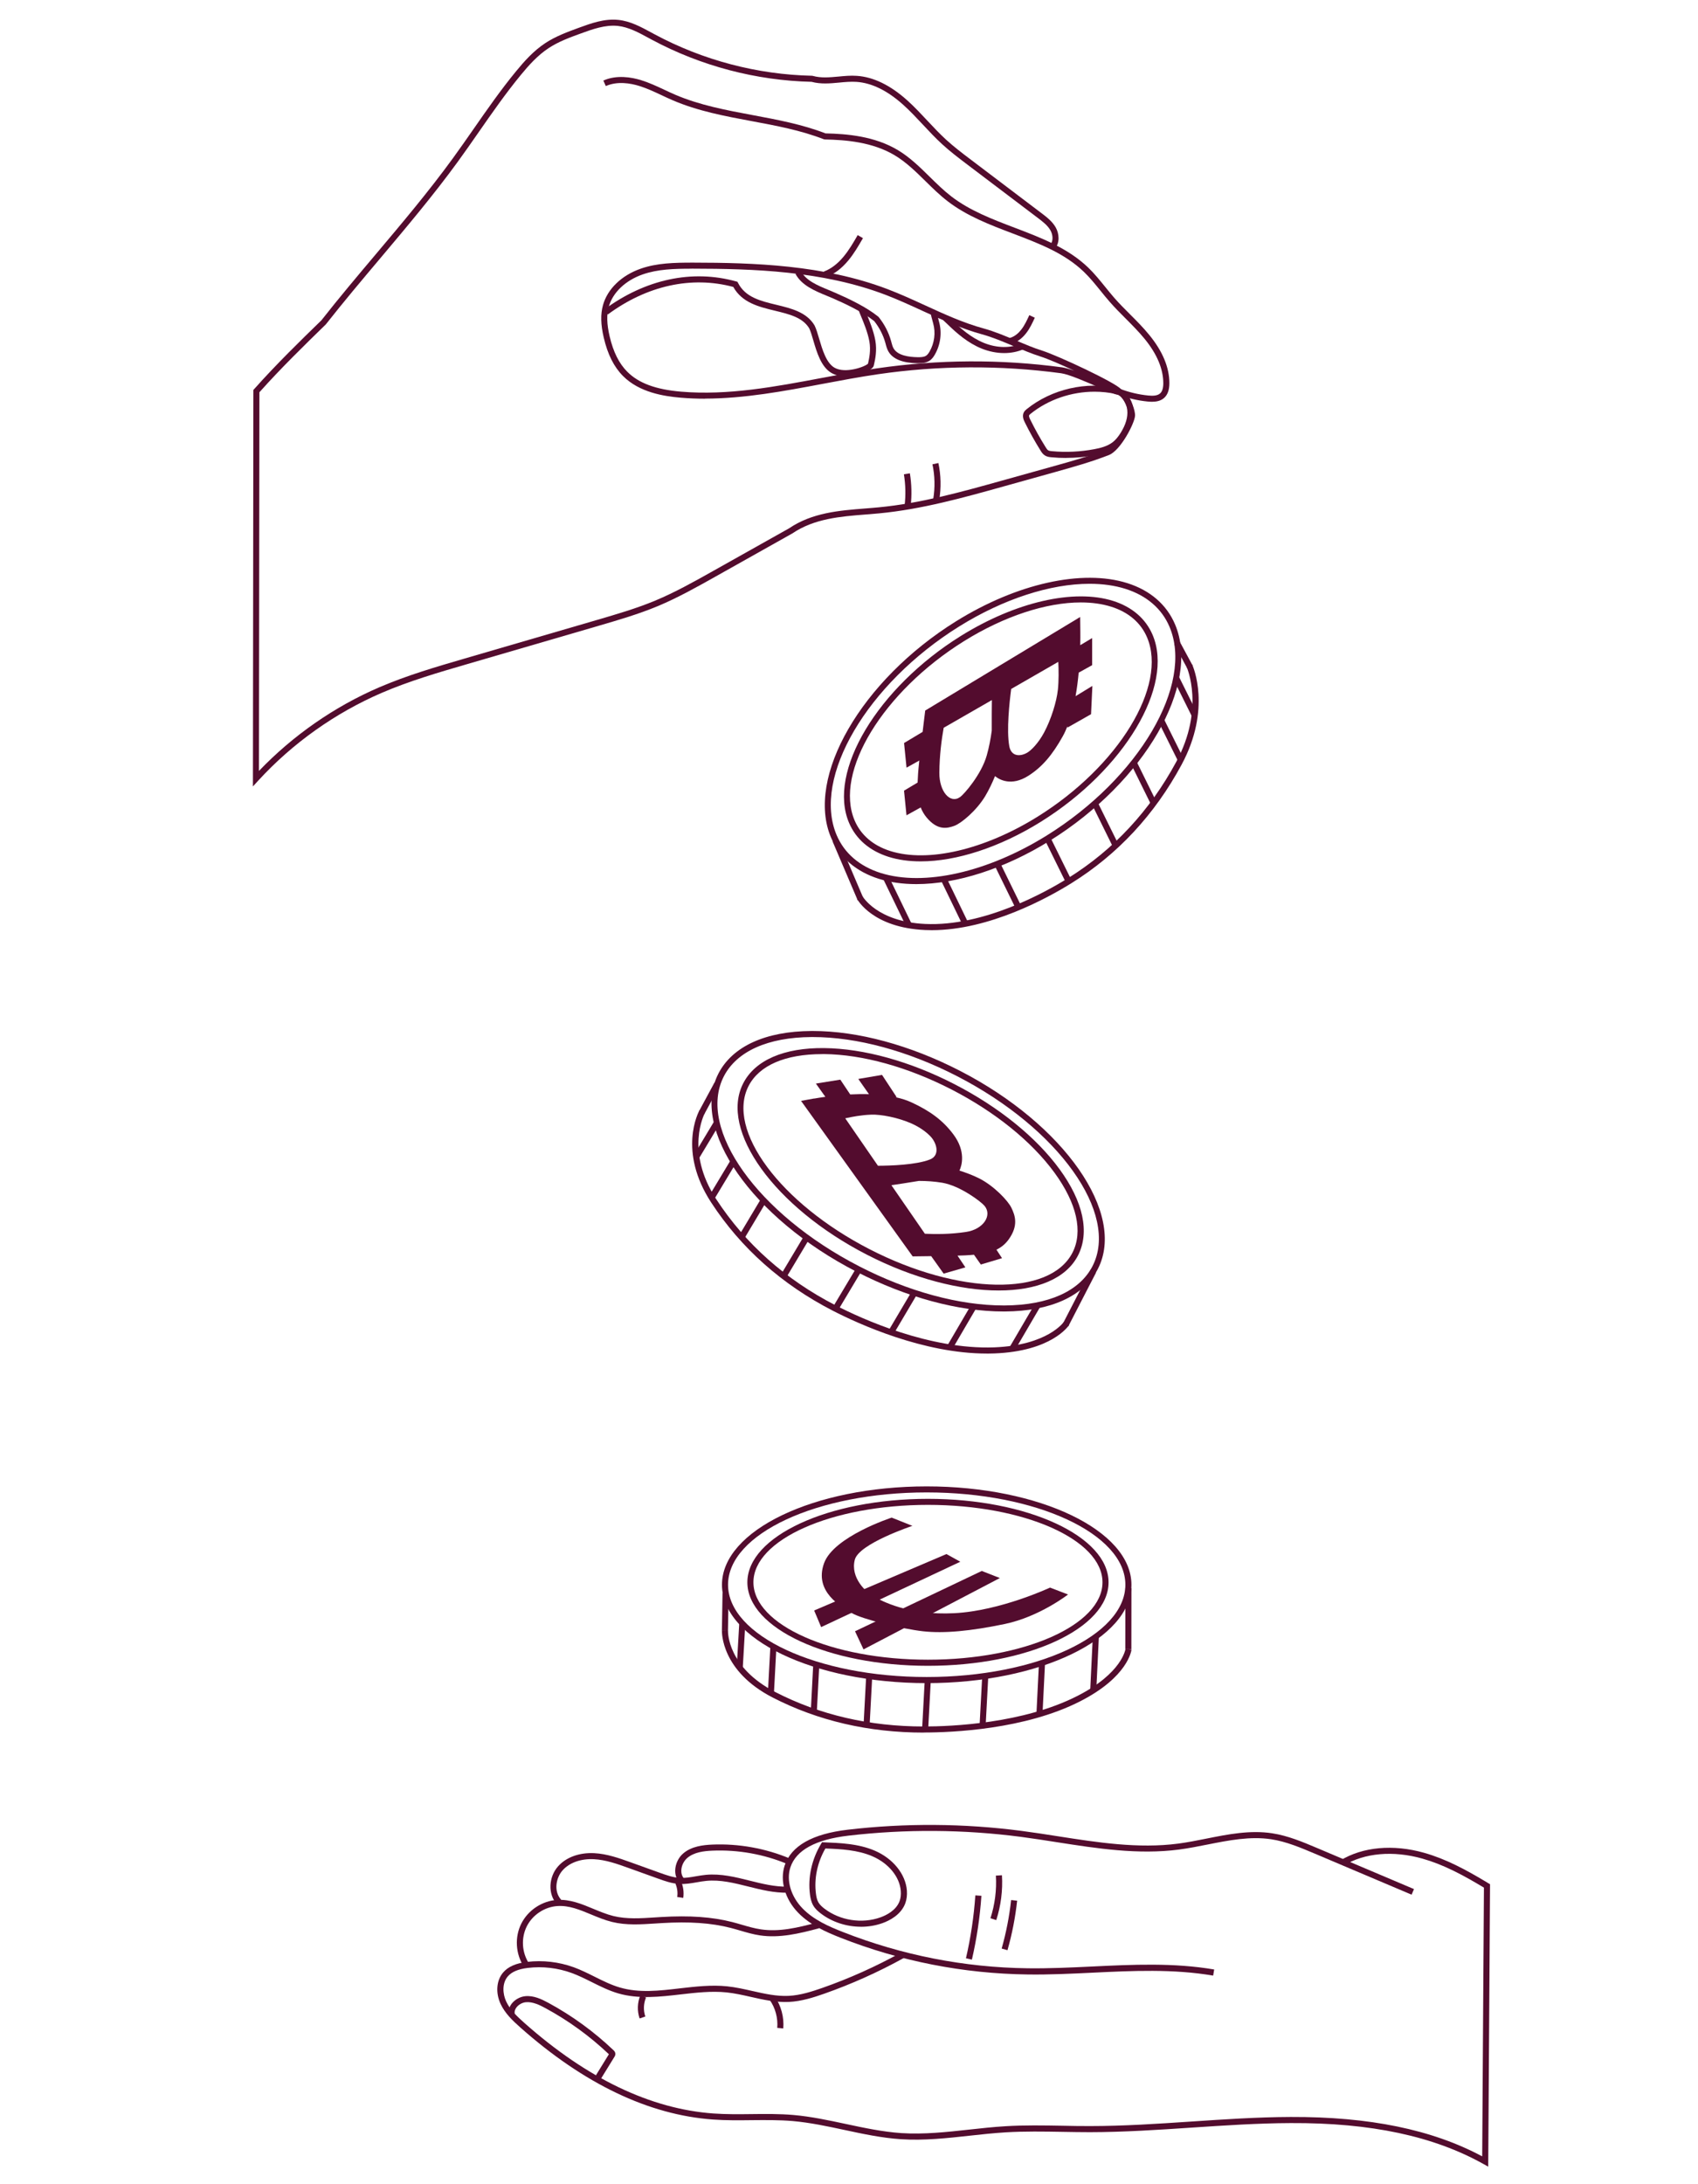 <?xml version="1.0" encoding="UTF-8"?>
<svg id="OUTLINES" xmlns="http://www.w3.org/2000/svg" viewBox="0 0 420 540">
  <defs>
    <style>
      #orange{fill:#FFFFFF;}
    	#orange:hover{fill:#F57E20;}
      #white{fill:#FFFFFF;}
      #pink{fill:#530C2E;}
    </style>
  </defs><g id="white"><g><path class="cls-2" d="M279.12,388.16c-3.67-12.06-21.28-17.25-36.35-19.05-4.31-.57-8.85-.89-13.55-.89-8.9,0-17.24,1.11-24.48,3.03-6.68,1.66-13.36,4.26-18.2,8.33-4.57,3.56-7.21,7.74-7.21,12.21,0,.41,.02,.82,.07,1.23-.11,1.63,0,3.15,.17,4.45l-.28,5.79s-.33,9.42,12.12,15.82,25.44,8.6,37.03,8.6,26.95-1.81,38.36-7.63c10.28-5.24,12-10.78,12.26-11.98,.05-.21,.06-.33,.06-.33h-.02l.27-10.8c.46-2.24,.76-5.4-.27-8.78Z"/><path class="cls-2" d="M211.42,326.16c27.63,12.71,46.32,6.62,48.25,5.22,.03-.02,3.17-2.3,3.17-2.3,2.04-3.58,4.09-7.17,6.13-10.75,.53-.97,1.24-2.4,1.87-4.21,.35-.94,.63-1.84,.84-2.69,.84-2.46,1.04-5.13,.64-7.95-.86-9.07-7.01-16.7-13.3-22.45-5.82-5.74-13.29-11.17-21.97-15.63-6.55-3.37-13.14-5.86-19.45-7.48-9.63-2.78-20.51-4.08-29.3-.28-4.52,1.66-7.97,4.34-9.91,8.06-1.27,1.79-2.53,4.02-3.61,6.82l-2.51,4.15c-.26,1-.58,2.53-.68,4.41,0,0-.26,4.96,1.85,10.31,1.06,2.7,9.96,21.89,37.97,34.77Z"/><path class="cls-2" d="M294.77,181.37c1.82-7.39,.74-13.81-.22-17.54-1.1-1.64-2.21-3.28-3.31-4.91-.38-2.48-1.32-5.97-3.9-9.04-6.62-7.84-18.78-6.67-24.49-6.12-2.35,.23-13.34,1.45-27.33,11.15-1.09,.76-3.56,2.47-6.64,4.95-2.31,1.82-4.47,3.73-6.5,5.7-6.98,6.67-14.42,15.87-16.65,26.26-1.4,5.45-1.33,10.59,.52,14.94,.3,.7,.64,1.35,1.02,1.98,.46,1.08,.93,2.02,1.35,2.8l3.4,9.53c.2,.25,.43,.51,.67,.79l-.03,.02s1.91,3.53,7.75,5.69c6.5,2.9,12.91,1.86,18.43,.88,9.37-1.66,16.24-5.22,20.86-7.88,1.74-.94,3.4-1.9,4.96-2.87,8.5-5.29,17.11-13.03,24.07-24.04,2.79-3.85,4.84-7.39,6.05-12.31Z"/><path class="cls-2" d="M162.31,149.21c4.98-2.07,9.7-4.72,14.4-7.36,6.28-3.53,12.57-7.06,18.85-10.58,6.58-4.46,14.49-4.39,21.83-5.08,10.41-.99,20.55-3.81,30.62-6.62,4.28-1.19,8.56-2.39,12.83-3.58,4.44-1.24,8.89-2.48,13.18-4.16,2.62-1.03,5.9-7.56,5.99-9.05,.04-.65-.29-1.81-.79-2.92-.28-.79-.72-1.51-1.25-2.07-.3-.35-.61-.61-.92-.72-.11-.07-.23-.12-.35-.17,.03-.01,.05-.03,.04-.07,2.3,.88,4.72,1.46,7.18,1.71,1.25,.13,2.65,.12,3.57-.74,.8-.75,1-1.94,1-3.04,0-4.2-2.1-8.15-4.76-11.41-2.65-3.26-5.88-6.01-8.65-9.17-2.16-2.46-4.05-5.16-6.4-7.43-2.45-2.37-5.29-4.16-8.32-5.68l-.02-.04c1.03-1.17,.92-3.03,.15-4.4s-2.05-2.35-3.3-3.29c-5.82-4.41-11.64-8.81-17.47-13.22-2.12-1.6-4.24-3.21-6.2-5-3.36-3.07-6.21-6.67-9.6-9.71-3.39-3.04-7.5-5.58-12.04-5.88-3.68-.24-7.43,1-11.04-.01-13.65-.3-27.22-3.87-39.25-10.32-2.79-1.49-5.6-3.18-8.74-3.5-3.19-.33-6.33,.79-9.34,1.88-2.84,1.03-5.71,2.08-8.23,3.75-2.73,1.8-4.96,4.27-7.04,6.8-5.62,6.83-10.38,14.3-15.59,21.45-10.17,13.97-21.99,26.66-32.62,40.19-5.64,5.49-11.35,11.06-16.6,16.97l-.11,95.8c8.59-9.37,19.18-16.89,30.85-21.91,6.77-2.91,13.87-4.98,20.95-7.05,10.95-3.19,21.89-6.38,32.84-9.57,4.84-1.41,9.7-2.83,14.35-4.76Zm54.89-69.95c.92,1.78,1.83,3.57,2.75,5.35,.07,.72,.28,1.68,.94,2.53,1.89,2.45,6.4,2.7,8.67,.73,1.5-1.3,1.73-3.33,2.04-6.02,.2-1.74,.11-3.2,0-4.18,1.02,.65,2.04,1.29,3.06,1.94,1.27,1.46,5.36,5.78,11.83,6.53,2.23,.26,4.18,.03,5.67-.3,5.22,2,10.43,4.01,15.65,6.01l-1.73,.51c-5.5-1.18-10.07-1.74-13.26-2.04-9.9-.92-18.08-.36-28.56,.41-3.96,.29-7.21,.6-9.37,.83,.26-.61,.65-1.68,.8-3.04,.27-2.44-.43-3.89-1.01-7.59-.13-.85-.32-2.17-.43-3.83,.99,.72,1.98,1.45,2.97,2.17Zm-67.62-1.54c2.41-2.06,7.47-5.85,15-7.65,7.57-1.8,13.83-.69,16.92,.08,.47,.93,1.33,2.35,2.85,3.53,1.61,1.25,2.96,1.43,8.22,2.74,5.45,1.36,6.09,1.67,6.78,2.31,1.59,1.46,2.26,3.46,3.03,5.77,.92,2.75,.67,3.74,1.73,5.34,1.08,1.62,2.6,2.52,3.75,3.03-7.61,1.81-14.08,2.91-18.9,3.61-13.45,1.94-18.43,1.32-21.06,.87-5.34-.92-10.36-1.78-14.14-6.06-4.39-4.97-4.31-11.37-4.18-13.56Z"/><path class="cls-2" d="M332.21,460.44c-2.24-.95-4.48-1.9-6.72-2.85-3.55-1.5-7.15-3.02-10.96-3.6-7.67-1.17-15.33,1.55-23.03,2.55-12.96,1.7-25.99-1.46-38.96-3.15-14.18-1.85-28.58-1.95-42.78-.29-5.97,.7-12.97,2.57-14.93,8.22,.09-.42,.18-.81,.28-1.14-5.96-2.5-12.48-3.67-18.94-3.4-2.37,.1-4.89,.46-6.69,2-1.79,1.53-2.43,4.6-.74,6.24-.21,0-.42,0-.63,0-1.79-.1-3.51-.71-5.2-1.32-2.39-.86-4.78-1.72-7.17-2.58-2.86-1.03-5.78-2.07-8.81-2.22-3.04-.15-6.27,.72-8.31,2.98-2.04,2.26-2.44,6.07-.38,8.31l-.14,.27c-.09,0-.17,0-.26,0-3.45,.21-6.71,2.37-8.25,5.46-1.54,3.09-1.31,6.99,.59,9.87l.23-.03-.03,.06c-1.99,.25-4.07,.83-5.36,2.35-1.59,1.87-1.55,4.72-.53,6.95s2.87,3.97,4.7,5.6c5.42,4.8,11.32,9.22,17.61,12.86l.79,.61,.07-.11c8.9,5.03,18.57,8.48,28.73,9.21,6.57,.47,13.2-.2,19.76,.37,9.01,.78,17.72,3.89,26.74,4.48,8.61,.56,17.18-1.18,25.8-1.7,6.96-.42,13.93-.04,20.9-.05,16.57-.01,33.09-2.19,49.66-2.25,16.57-.06,33.62,2.15,48.09,10.25l.44-68.12c-5.01-3.03-10.14-5.88-15.75-7.47-6.56-1.86-13.96-1.8-19.83,1.64Zm-137.41,6.73c-.02-.1-.04-.23-.06-.34,.03,.12,.06,.23,.1,.35h-.04Z"/></g></g><g id="orange"><path class="cls-1" d="M279.39,396.95c.46-2.24,.76-5.4-.27-8.78-4.88-16.06-34.51-19.94-49.92-19.86-4.4,.02-42.1,.62-48.83,19.86-1.21,3.47-1.15,6.79-.8,9.32l-.28,5.79s-.33,9.42,12.12,15.82c12.45,6.4,25.44,8.6,37.03,8.6s26.95-1.81,38.36-7.63c11.61-5.92,12.3-12.22,12.3-12.22,.09-3.63,.18-7.26,.28-10.88Z"/><path class="cls-1" d="M248.68,272.8c-3.36-2.44-6.21-4.12-7.94-5.1-5.55-3.12-39.07-21.2-57.39-7.19-2.37,1.82-5.95,5.29-8.56,11.99-.84,1.38-1.68,2.77-2.51,4.15-.26,1-.58,2.53-.68,4.41,0,0-.26,4.96,1.85,10.31,1.06,2.7,9.96,21.89,37.97,34.77,27.63,12.71,46.32,6.62,48.25,5.22,.03-.02,3.17-2.3,3.17-2.3,2.04-3.58,4.09-7.17,6.13-10.75,.53-.97,1.24-2.4,1.87-4.21,1.39-3.75,1.6-6.76,1.59-8.6-.08-15.54-16.09-27.15-23.76-32.71Z"/><path class="cls-1" d="M294.54,163.83c-1.1-1.64-2.21-3.28-3.31-4.91-.38-2.48-1.32-5.97-3.9-9.04-6.62-7.84-18.78-6.67-24.49-6.12-2.35,.23-13.34,1.45-27.33,11.15-4.6,3.19-33.68,23.34-30.18,47.01,.62,4.19,2.11,7.49,3.28,9.62,1.13,3.18,2.27,6.35,3.4,9.53,1.44,1.76,3.8,4.19,7.31,5.99,6.87,3.54,13.68,2.43,19.5,1.39,10.54-1.87,17.93-6.14,22.48-8.83,2.39-1.41,14-8.42,24.49-22.09,4.3-5.59,7.36-9.68,8.97-16.18,1.82-7.39,.74-13.81-.22-17.54Z"/></g><g id="pink"><path class="cls-3" d="M174.36,98.57c-2.01,0-4.02-.08-6.02-.25-4.18-.36-10.2-1.3-14.24-5.36-2.24-2.25-3.8-5.35-4.76-9.48-.76-3.23-.82-5.79-.19-8.05,1.11-3.99,4.6-7.36,9.35-9.01,3.99-1.39,8.23-1.49,12.89-1.49,14.99,.02,32.29,.54,48.08,6.53,3.18,1.21,6.31,2.64,9.34,4.03,4.67,2.14,9.5,4.36,14.51,5.72,2.65,.73,5.37,1.87,8,2.98,2.14,.9,4.35,1.84,6.46,2.5,4.02,1.28,18.14,7.9,19.48,9.51,.46,.55,.16,1.01,.09,1.1-.5,.67-1.07,.42-5.5-1.51-3.15-1.37-7.46-3.25-9.39-3.51h0c-15.03-2.02-30.26-1.94-45.27,.24-4.58,.67-9.23,1.54-13.73,2.39-9.51,1.79-19.29,3.63-29.09,3.64Zm-3.28-32.14c-4.43,0-8.41,.13-12.1,1.41-4.28,1.49-7.42,4.48-8.4,8-.56,2-.49,4.33,.21,7.31,.9,3.85,2.33,6.72,4.37,8.76,2.81,2.82,7.04,4.39,13.3,4.92,11.6,.99,23.35-1.23,34.71-3.37,4.51-.85,9.18-1.73,13.79-2.4,15.15-2.2,30.52-2.29,45.69-.25h0c.79,.11,1.86,.42,3.07,.85-3.28-1.54-6.53-2.94-8.39-3.53-2.17-.69-4.42-1.64-6.59-2.55-2.59-1.09-5.26-2.22-7.82-2.92-5.12-1.4-10.01-3.64-14.74-5.81-3.01-1.38-6.12-2.81-9.25-4-15.54-5.9-32.69-6.41-47.55-6.43h-.3Z"/><path class="cls-3" d="M284.96,99.33c-.38,0-.76-.03-1.11-.06-2.53-.25-5.02-.85-7.4-1.76l.54-1.4c2.25,.87,4.61,1.43,7.01,1.67,1.01,.1,2.26,.13,2.98-.54,.51-.48,.76-1.29,.76-2.5,0-3.5-1.54-7.18-4.59-10.93-1.46-1.79-3.13-3.46-4.74-5.08-1.3-1.3-2.65-2.65-3.89-4.07-.8-.91-1.58-1.87-2.32-2.79-1.27-1.57-2.58-3.19-4.04-4.6-4.84-4.68-11.1-7.05-17.72-9.57-5.54-2.1-11.27-4.28-16.02-7.93-1.97-1.51-3.76-3.27-5.5-4.98-2.36-2.32-4.8-4.72-7.64-6.41-5.48-3.27-12.1-3.8-17.25-3.9l-.26-.05c-5.69-2.22-11.86-3.37-17.83-4.48-6.55-1.22-13.33-2.48-19.57-5.17-.91-.39-1.81-.81-2.7-1.23-1.78-.84-3.63-1.7-5.52-2.29-2.21-.69-5.45-1.24-8.31,.02l-.6-1.37c3.28-1.44,6.9-.84,9.36-.08,1.99,.62,3.88,1.5,5.71,2.36,.88,.41,1.77,.83,2.66,1.21,6.09,2.62,12.78,3.86,19.25,5.07,5.99,1.12,12.19,2.27,17.97,4.51,5.32,.11,12.12,.69,17.86,4.11,3,1.79,5.5,4.25,7.92,6.63,1.7,1.67,3.46,3.4,5.36,4.86,4.58,3.52,10.2,5.65,15.64,7.72,6.47,2.46,13.16,5,18.23,9.89,1.52,1.47,2.86,3.13,4.16,4.73,.74,.91,1.5,1.86,2.28,2.75,1.21,1.38,2.54,2.71,3.83,4,1.64,1.64,3.34,3.34,4.84,5.19,3.28,4.02,4.94,8.02,4.93,11.88,0,1.64-.41,2.81-1.24,3.59-.85,.8-1.98,1-3.04,1Z"/><path class="cls-3" d="M62.56,194.43l.11-98.02,.19-.21c5.45-6.12,11.39-11.91,16.64-17.01,4.29-5.47,8.92-10.96,13.4-16.27,6.46-7.66,13.15-15.58,19.14-23.82,1.75-2.41,3.49-4.9,5.16-7.3,3.3-4.74,6.71-9.64,10.45-14.18,2.04-2.49,4.33-5.05,7.21-6.95,2.61-1.72,5.55-2.79,8.39-3.83,2.93-1.07,6.25-2.28,9.68-1.92,2.98,.3,5.62,1.74,8.18,3.13l.84,.45c11.93,6.4,25.38,9.94,38.91,10.23l.18,.03c2.04,.57,4.14,.37,6.36,.17,1.48-.14,3-.29,4.53-.18,4.11,.27,8.31,2.32,12.49,6.07,1.76,1.58,3.4,3.34,4.98,5.03,1.48,1.58,3.01,3.21,4.62,4.69,1.93,1.76,4.06,3.38,6.13,4.94l17.49,13.24c1.24,.94,2.64,2,3.5,3.52,.82,1.46,1.1,3.74-.24,5.26l-1.12-.99c.82-.93,.65-2.48,.06-3.54-.7-1.25-1.92-2.17-3.09-3.06l-17.47-13.22c-2.11-1.6-4.28-3.24-6.25-5.05-1.65-1.51-3.2-3.17-4.7-4.77-1.56-1.67-3.18-3.4-4.89-4.94-3.92-3.53-7.82-5.44-11.59-5.69-1.4-.09-2.88,.04-4.3,.18-2.22,.21-4.53,.42-6.81-.19-13.73-.32-27.39-3.92-39.5-10.41l-.85-.46c-2.43-1.32-4.94-2.68-7.62-2.96-3.08-.31-6.23,.83-9.01,1.84-2.76,1-5.62,2.04-8.08,3.67-2.71,1.79-4.91,4.25-6.88,6.65-3.7,4.5-7.1,9.37-10.38,14.09-1.68,2.41-3.42,4.91-5.18,7.33-6.03,8.28-12.73,16.22-19.21,23.91-4.47,5.3-9.09,10.78-13.43,16.3-5.23,5.1-11.08,10.78-16.44,16.79l-.11,93.62c8.4-8.77,18.66-15.91,29.81-20.7,6.83-2.94,14.05-5.04,21.04-7.08l32.84-9.57c4.75-1.39,9.66-2.82,14.28-4.74,4.95-2.06,9.71-4.73,14.32-7.32l18.85-10.58c5.72-3.87,12.38-4.39,18.83-4.9,1.11-.09,2.21-.17,3.3-.28,10.38-.98,20.6-3.84,30.49-6.6l12.83-3.58c4.35-1.21,8.85-2.47,13.11-4.14,2.21-.87,5.44-7.07,5.51-8.4,.05-.89-.88-3.43-1.96-4.58-.29-.31-.49-.4-.56-.4v-1.5c.56,0,1.11,.3,1.65,.87,1.34,1.42,2.44,4.37,2.36,5.69-.1,1.84-3.55,8.57-6.46,9.71-4.33,1.7-8.87,2.96-13.25,4.19l-12.83,3.58c-9.95,2.78-20.24,5.65-30.75,6.65-1.1,.1-2.21,.19-3.32,.28-6.25,.49-12.72,1-18.16,4.68l-18.91,10.62c-4.65,2.61-9.45,5.31-14.48,7.4-4.7,1.95-9.64,3.39-14.43,4.79l-32.84,9.57c-6.94,2.02-14.12,4.12-20.86,7.02-11.53,4.96-22.11,12.47-30.6,21.73l-1.3,1.42Z"/><path class="cls-3" d="M263.66,113.22c-1.2,0-2.4-.05-3.59-.17-.54-.05-1.11-.12-1.62-.45-.53-.33-.85-.85-1.08-1.22-1.4-2.25-2.71-4.59-3.88-6.96-.24-.49-.75-1.52-.25-2.47,.19-.36,.47-.6,.74-.82,6.15-4.94,14.74-6.91,22.43-5.16h0c1.99,.46,3.67,2.73,3.92,5.3,.2,2.05-.42,4.24-1.85,6.51-.76,1.22-1.52,2.09-2.38,2.76-1.54,1.18-3.46,1.67-5.13,1.98-2.41,.46-4.86,.69-7.3,.69Zm7.06-16.38c-5.67,0-11.4,1.92-15.8,5.46-.12,.1-.29,.23-.35,.34-.15,.28,.15,.88,.27,1.11,1.15,2.33,2.43,4.63,3.81,6.83,.21,.34,.39,.61,.61,.75,.23,.14,.58,.19,.95,.22,3.5,.32,7.03,.15,10.48-.5,1.5-.28,3.2-.71,4.5-1.7,.72-.55,1.36-1.3,2.02-2.36,1.24-1.99,1.79-3.86,1.62-5.58-.18-1.89-1.42-3.67-2.76-3.98h0c-1.75-.4-3.55-.59-5.35-.59Z"/><path class="cls-3" d="M300.06,488.43c-9.81-1.68-19.99-1.2-29.83-.72-5.26,.25-10.7,.52-16.05,.44-15.9-.21-31.47-3.26-46.27-9.08-3.5-1.38-7.5-3.11-10.49-6.19-3.27-3.36-4.57-7.94-3.33-11.68,1.61-4.84,6.86-7.82,15.6-8.84,14.27-1.67,28.73-1.57,42.97,.29,3,.39,6.06,.87,9.01,1.33,9.78,1.53,19.9,3.11,29.75,1.82,2.33-.31,4.71-.78,7-1.24,5.3-1.06,10.78-2.15,16.23-1.32,3.92,.6,7.59,2.15,11.14,3.65l23.96,10.15-.59,1.38-23.96-10.15c-3.46-1.46-7.04-2.98-10.78-3.55-5.19-.79-10.54,.28-15.71,1.3-2.32,.46-4.72,.94-7.1,1.25-10.07,1.32-20.3-.28-30.18-1.82-2.94-.46-5.99-.94-8.97-1.33-14.12-1.84-28.45-1.94-42.6-.29-8.11,.95-12.94,3.58-14.35,7.82-1.07,3.21,.11,7.2,2.99,10.16,2.78,2.87,6.6,4.51,9.96,5.83,14.63,5.75,30.02,8.78,45.75,8.98,5.3,.07,10.72-.19,15.96-.44,9.93-.48,20.19-.97,30.16,.74l-.25,1.48Z"/><path class="cls-3" d="M368.1,535.66l-1.11-.62c-12.34-6.91-27.91-10.25-47.72-10.15-8.16,.03-16.46,.59-24.48,1.12-8.24,.55-16.77,1.12-25.18,1.13-2.29,0-4.52-.04-6.78-.08-4.62-.08-9.4-.16-14.08,.12-2.97,.18-5.99,.51-8.91,.83-5.55,.61-11.29,1.24-16.98,.87-4.75-.31-9.46-1.32-14.02-2.3-4.16-.89-8.46-1.81-12.74-2.19-3.38-.29-6.86-.25-10.21-.22-3.12,.04-6.36,.07-9.54-.16-15.88-1.14-31.91-8.8-47.65-22.76-1.88-1.67-3.8-3.49-4.89-5.84-1.27-2.76-1.02-5.81,.64-7.75,1.22-1.43,3.16-2.28,5.92-2.62,3.88-.47,7.86,0,11.53,1.32,1.78,.65,3.49,1.5,5.15,2.33,2.03,1.01,4.12,2.06,6.3,2.69,4.76,1.38,9.65,.81,14.84,.2,3.82-.44,7.78-.9,11.66-.5,2.11,.22,4.2,.69,6.22,1.15,3.08,.69,5.97,1.35,8.99,1.21,2.93-.14,5.8-1.08,8.27-1.94,6.72-2.35,13.29-5.3,19.52-8.75l.73,1.31c-6.3,3.49-12.95,6.47-19.75,8.86-2.57,.9-5.57,1.87-8.7,2.02-3.2,.15-6.35-.55-9.39-1.24-1.98-.45-4.03-.91-6.05-1.12-3.72-.38-7.59,.07-11.33,.5-5.1,.59-10.38,1.21-15.43-.25-2.31-.67-4.46-1.75-6.55-2.79-1.62-.81-3.29-1.64-4.99-2.26-3.45-1.25-7.19-1.69-10.83-1.25-2.38,.29-4,.97-4.96,2.1-1.46,1.71-1.26,4.32-.42,6.15,.96,2.09,2.69,3.72,4.52,5.35,15.49,13.74,31.22,21.27,46.76,22.39,3.12,.22,6.32,.19,9.41,.15,3.4-.04,6.91-.08,10.36,.22,4.37,.38,8.72,1.31,12.93,2.21,4.5,.96,9.16,1.96,13.8,2.27,5.56,.36,11.23-.26,16.71-.86,2.94-.32,5.98-.66,8.99-.84,4.73-.29,9.54-.2,14.2-.12,2.25,.04,4.5,.1,6.75,.08,8.36,0,16.86-.57,25.08-1.12,8.05-.54,16.37-1.1,24.58-1.13,19.45-.07,34.96,3.11,47.35,9.74l.43-66.44c-5.41-3.25-10.09-5.72-15.21-7.17-7.24-2.05-14.36-1.42-19.52,1.73l-.78-1.28c5.52-3.37,13.07-4.05,20.71-1.89,5.39,1.53,10.27,4.12,15.94,7.55l.37,.22-.45,69.82Z"/><path class="cls-3" d="M129.57,486.21c-2.05-3.12-2.3-7.29-.63-10.62,1.67-3.34,5.15-5.64,8.87-5.87,3.17-.2,6.12,1.02,8.97,2.21,1.61,.67,3.28,1.36,4.94,1.77,3.29,.81,6.82,.57,10.23,.35,.52-.03,1.04-.07,1.57-.1,7.06-.42,12.64-.03,17.59,1.24,.79,.2,1.58,.43,2.36,.66,1.55,.45,3.15,.92,4.75,1.15,4.51,.67,9-.38,13.98-1.72l.39,1.45c-4.96,1.33-9.8,2.47-14.59,1.76-1.7-.25-3.35-.73-4.94-1.2-.77-.22-1.54-.45-2.32-.65-4.79-1.23-10.23-1.61-17.12-1.19-.52,.03-1.04,.07-1.56,.1-3.53,.23-7.17,.48-10.68-.39-1.78-.44-3.5-1.15-5.16-1.84-2.81-1.17-5.47-2.27-8.31-2.09-3.2,.2-6.19,2.18-7.62,5.04-1.43,2.87-1.22,6.45,.54,9.13l-1.25,.82Z"/><path class="cls-3" d="M137.7,470.7c-2.2-2.39-2.03-6.65,.37-9.32,2.01-2.23,5.25-3.4,8.9-3.22,3.17,.16,6.15,1.23,9.03,2.26l7.17,2.58c1.62,.58,3.29,1.18,4.99,1.27,1.31,.07,2.59-.15,3.96-.39,.81-.14,1.64-.28,2.48-.36,3.71-.35,7.35,.56,10.86,1.44,3.05,.76,6.21,1.55,9.32,1.47l.04,1.5c-3.33,.08-6.58-.73-9.73-1.52-3.55-.89-6.91-1.73-10.36-1.4-.78,.07-1.58,.21-2.36,.35-1.39,.24-2.83,.49-4.3,.41-1.92-.1-3.7-.74-5.41-1.36l-7.17-2.58c-2.78-1-5.65-2.03-8.6-2.18-3.2-.16-6.01,.84-7.71,2.73-1.7,1.88-2.26,5.26-.38,7.29l-1.1,1.02Z"/><path class="cls-3" d="M168.25,465.6c-.83-.79-1.27-1.93-1.24-3.19,.04-1.57,.8-3.18,1.99-4.19,2.04-1.75,4.89-2.08,7.15-2.18,6.55-.28,13.21,.92,19.26,3.46l-.58,1.38c-5.85-2.46-12.28-3.61-18.62-3.34-2.14,.09-4.55,.38-6.23,1.82-.86,.74-1.44,1.95-1.46,3.09-.02,.59,.11,1.43,.77,2.07l-1.03,1.09Z"/><path class="cls-3" d="M212.96,476.35c-3.56,0-7.15-1.14-9.96-3.3-.6-.46-1.35-1.09-1.85-1.96-.51-.88-.7-1.89-.8-2.67-.56-4.26,.42-8.72,2.75-12.58l.23-.38,.44,.02c4.01,.16,8.55,.33,12.57,2.05,4.54,1.94,7.67,5.81,7.98,9.88,.08,1.14-.05,2.19-.39,3.13-1.07,2.9-3.98,4.32-5.63,4.91-1.71,.61-3.52,.91-5.34,.91Zm-8.8-19.35c-2,3.48-2.83,7.45-2.33,11.23,.09,.68,.23,1.46,.61,2.11,.37,.64,.98,1.15,1.46,1.52,3.86,2.96,9.31,3.81,13.88,2.17,1.4-.5,3.87-1.69,4.73-4.01,.27-.73,.37-1.58,.3-2.5-.26-3.51-3.04-6.89-7.07-8.61-3.63-1.55-7.67-1.76-11.59-1.91Z"/><path class="cls-3" d="M148.24,514.58l-1.28-.79,3.65-5.92c-4.74-4.49-9.99-8.3-15.65-11.37-1.49-.81-3.21-1.65-4.9-1.49-.87,.08-1.77,.58-2.3,1.27-.26,.34-.56,.89-.45,1.56l-1.48,.24c-.15-.93,.11-1.89,.74-2.71,.78-1.01,2.06-1.72,3.34-1.85,2.11-.21,4.08,.75,5.76,1.66,5.85,3.17,11.25,7.11,16.08,11.7,.12,.11,.37,.35,.44,.73,.08,.44-.13,.79-.24,.95l-3.71,6.02Z"/><path class="cls-3" d="M240.39,484.48l-1.46-.34c1.18-5.09,1.96-10.32,2.32-15.54l1.5,.1c-.36,5.29-1.15,10.6-2.35,15.77Z"/><path class="cls-3" d="M246.42,474.71l-1.43-.46c1.09-3.37,1.56-7.01,1.34-10.54l1.5-.09c.23,3.72-.26,7.56-1.41,11.1Z"/><path class="cls-3" d="M249.2,482.15l-1.44-.41c1.11-3.91,1.9-7.94,2.34-11.99l1.49,.16c-.45,4.13-1.25,8.25-2.39,12.24Z"/><path class="cls-3" d="M232.31,123.65l-1.48-.25c.48-2.83,.41-5.81-.19-8.61l1.47-.31c.64,2.99,.71,6.16,.2,9.18Z"/><path class="cls-3" d="M225.25,125.13l-1.49-.17c.29-2.56,.23-5.15-.18-7.7l1.48-.24c.43,2.68,.5,5.41,.19,8.1Z"/><path class="cls-3" d="M204.31,68.54l-.52-1.41c1.73-.64,3.36-1.87,4.85-3.66,1.36-1.63,2.46-3.52,3.51-5.34l1.3,.75c-1.09,1.88-2.21,3.83-3.66,5.56-1.66,1.99-3.5,3.36-5.48,4.1Z"/><path class="cls-3" d="M250.16,85l-.39-1.45c1.33-.36,2.31-1.36,2.9-2.14,.8-1.04,1.37-2.29,1.93-3.49l1.36,.63c-.59,1.28-1.2,2.6-2.1,3.77-.73,.96-1.97,2.2-3.7,2.67Z"/><path class="cls-3" d="M193.74,501.49l-1.49-.13c.21-2.41-.47-4.94-1.86-6.92l1.23-.86c1.58,2.27,2.36,5.15,2.12,7.91Z"/><path class="cls-3" d="M168.99,469.21l-1.48-.22c.17-1.11,0-2.29-.45-3.32l1.37-.61c.57,1.28,.78,2.76,.57,4.15Z"/><path class="cls-3" d="M158.21,499.03c-.64-1.85-.57-3.95,.2-5.76l1.38,.59c-.62,1.47-.69,3.17-.17,4.68l-1.42,.49Z"/><path class="cls-3" d="M248.37,87.29c-1.81,0-3.69-.37-5.51-1.09-3.46-1.39-6.24-3.84-8.52-6.06l-1-.94,1.03-1.1,1.02,.95c2.18,2.13,4.82,4.46,8.04,5.75,3.13,1.26,6.46,1.32,9.13,.16l.6,1.38c-1.47,.64-3.1,.95-4.79,.95Z"/><path class="cls-3" d="M227.19,89.8c-.08,0-.17,0-.25,0-3.63-.05-6.03-1-7.14-2.82-.38-.63-.56-1.29-.73-1.93l-.1-.36c-.54-1.91-1.46-3.69-2.73-5.3-2.88-2.3-7.22-4.32-10.25-5.64-.5-.22-1.02-.43-1.55-.65-2.88-1.19-6.15-2.53-7.68-5.39l1.32-.71c1.27,2.38,4.14,3.57,6.92,4.71,.54,.22,1.07,.44,1.58,.67,3.39,1.48,7.66,3.5,10.65,5.9l.12,.12c1.42,1.78,2.45,3.76,3.05,5.89l.1,.38c.15,.56,.29,1.09,.57,1.54,1.03,1.69,3.77,2.07,5.88,2.1,.72,.01,1.54,0,2.09-.35,.39-.24,.66-.66,.88-1.03,1.22-2.12,1.55-4.67,.9-6.98-.49-1.73-.6-2.35-.6-2.38l1.48-.27s.11,.6,.57,2.24c.76,2.7,.38,5.66-1.04,8.13-.29,.51-.71,1.14-1.39,1.56-.81,.5-1.78,.57-2.65,.57Z"/><path class="cls-3" d="M209.09,93.02c-1.2,0-2.4-.22-3.42-.81-2.57-1.48-3.64-5.13-4.5-8.06-.34-1.16-.66-2.25-1.01-2.98-1.62-2.69-4.94-3.5-8.47-4.35-4-.97-8.13-1.97-10.31-5.88-10.33-2.77-21.35-.35-31.05,6.82l-.89-1.21c10.18-7.52,21.77-10,32.65-6.97l.32,.09,.15,.29c1.82,3.55,5.55,4.45,9.49,5.4,3.67,.89,7.46,1.8,9.43,5.1,.44,.9,.77,2.05,1.13,3.27,.79,2.68,1.76,6.01,3.81,7.18,2.67,1.54,7.55-.24,8.28-1,.02-.08,.04-.18,.06-.29,.22-.97,.67-2.98,.28-5.2-.4-2.25-1.46-4.78-2.09-6.29-.27-.66-.47-1.13-.56-1.43l1.44-.42c.07,.22,.27,.71,.5,1.28,.65,1.57,1.75,4.2,2.18,6.61,.45,2.52-.05,4.73-.29,5.8l-.08,.35c-.04,.21-.15,.79-1.82,1.55-1.2,.55-3.22,1.17-5.23,1.17Z"/><path class="cls-3" d="M248.21,324.24c-11.13,0-24.03-3.49-36.36-9.83-25.88-13.31-41.19-35.29-34.15-48.99,3.46-6.72,11.63-10.46,23.01-10.53,.11,0,.23,0,.34,0,11.13,0,24.03,3.49,36.36,9.83,25.88,13.31,41.19,35.29,34.15,48.99-3.46,6.72-11.63,10.46-23.01,10.53-.11,0-.23,0-.34,0Zm-47.16-67.85c-.11,0-.22,0-.33,0-10.79,.07-18.49,3.52-21.68,9.72-6.67,12.96,8.36,34.03,33.5,46.97,12.13,6.24,24.78,9.67,35.68,9.67,.11,0,.22,0,.33,0,10.79-.07,18.49-3.52,21.68-9.72,6.67-12.96-8.36-34.03-33.5-46.97-12.13-6.24-24.78-9.67-35.68-9.67Z"/><path class="cls-3" d="M247.02,319.05c-9.49,0-21.14-2.96-32.63-8.87-22.82-11.74-36.53-30.75-30.55-42.36,2.94-5.72,10.09-8.81,20.03-8.7,9.79,.11,21.23,3.27,32.21,8.92,10.98,5.65,20.21,13.11,25.99,21.01,5.89,8.05,7.51,15.63,4.57,21.35-2.97,5.77-10.24,8.65-19.6,8.65Zm-43.67-58.44c-9.12,0-15.57,2.79-18.19,7.88h0c-5.6,10.88,7.82,28.98,29.9,40.34,22.09,11.37,44.61,11.76,50.21,.88,2.67-5.18,1.09-12.21-4.44-19.78-5.64-7.72-14.68-15.02-25.46-20.57-10.78-5.54-21.98-8.66-31.54-8.76-.16,0-.33,0-.49,0Z"/><path class="cls-3" d="M244.1,334.64c-15.75,0-31.78-7.34-38.1-10.59-12.62-6.49-22.74-15.49-30.08-26.74-8.32-12.74-3.14-22.38-2.92-22.78l1.31,.73c-.05,.09-4.94,9.29,2.86,21.24,7.2,11.03,17.13,19.85,29.51,26.22,6.47,3.33,23.22,10.98,39.23,10.39,13.26-.51,17.22-6.27,17.26-6.33l1.26,.82c-.17,.26-4.34,6.47-18.46,7.01-.62,.02-1.25,.04-1.87,.04Z"/><rect class="cls-3" x="171.41" y="270.75" width="8.16" height="1.5" transform="translate(-146.79 296.92) rotate(-61.63)"/><rect class="cls-3" x="259.52" y="320.18" width="14.97" height="1.5" transform="translate(-140.64 411) rotate(-62.7)"/><rect class="cls-3" x="169.76" y="281.1" width="9.97" height="1.5" transform="translate(-156.85 286.24) rotate(-58.96)"/><rect class="cls-3" x="173.74" y="290.86" width="9.97" height="1.5" transform="translate(-163.28 294.37) rotate(-58.96)"/><rect class="cls-3" x="180.9" y="300.58" width="10.52" height="1.5" transform="translate(-168 306.49) rotate(-59.13)"/><rect class="cls-3" x="191.4" y="310.02" width="10.52" height="1.5" transform="translate(-170.99 320.09) rotate(-59.13)"/><rect class="cls-3" x="204.24" y="318.07" width="10.52" height="1.5" transform="translate(-171.65 335.03) rotate(-59.13)"/><rect class="cls-3" x="217.57" y="323.99" width="11.14" height="1.5" transform="translate(-169.97 351.46) rotate(-59.39)"/><rect class="cls-3" x="231.86" y="327.2" width="12.15" height="1.5" transform="translate(-165.28 367.66) rotate(-59.66)"/><rect class="cls-3" x="247.38" y="327.4" width="12.15" height="1.5" transform="translate(-157.78 381.15) rotate(-59.66)"/><path class="cls-3" d="M250.17,298.6c-.86-1.78-4.33-5.42-7.94-7.25-1.58-.8-3.31-1.44-4.91-1.94,.59-1.23,1.64-4.77-1.52-8.98-2.57-3.42-5.69-5.73-10.28-7.86-1.2-.56-2.53-.98-3.94-1.29l.19-.06-3.6-5.47-5.87,1,2.64,3.77c-1.58-.05-3.15-.01-4.64,.06l-2.45-3.66-6.04,.97,2.34,3.28c-1.16,.16-2.08,.31-2.69,.42h-.13l-3.19,.58,27.61,38.45h0s2.03-.02,4.58-.06l3.08,4.32,5.38-1.55-1.95-2.9c1.44-.04,2.63-.09,3.23-.15,.27-.02,.55-.05,.84-.07l1.7,2.42,5.24-1.57-1.38-2.1c1.12-.54,2.17-1.34,3.03-2.54,2.48-3.45,1.58-5.94,.67-7.82Zm-6.64-.47c1.96,2.39-.33,5.8-4.55,6.44-3.95,.6-7.66,.58-10.21,.45l-8.28-12c1.56-.23,4.14-.62,6.81-1.06,1.88,0,3.85,.13,5.77,.45,4.44,.76,9.6,4.68,10.46,5.72Zm-28.12-22.56c2.54-.09,6.75,.73,10.07,2.2,2.58,1.14,4.54,2.83,5.23,3.86,1.31,1.95,1.39,4.21-.69,5.03-3.44,1.36-9.88,1.54-12.86,1.55l-8.09-11.73c1.77-.4,4.12-.82,6.33-.9Z"/><path class="cls-3" d="M226.67,218.58c-3.37,0-6.51-.43-9.32-1.32-5.64-1.78-9.72-5.31-11.8-10.2-6.34-14.92,7.52-38.89,30.9-53.44,15.02-9.35,31.26-12.97,42.4-9.45,5.64,1.78,9.72,5.31,11.8,10.2,6.34,14.92-7.52,38.89-30.9,53.44-11.22,6.98-23.13,10.77-33.08,10.77Zm42.83-74.25c-9.65,0-21.26,3.71-32.25,10.55-22.78,14.18-36.38,37.32-30.31,51.58,1.9,4.48,5.66,7.71,10.87,9.36,10.73,3.39,26.5-.17,41.15-9.29,22.78-14.18,36.38-37.32,30.31-51.58-1.9-4.48-5.66-7.71-10.87-9.36-2.68-.85-5.68-1.26-8.9-1.26Z"/><path class="cls-3" d="M227.73,212.96c-2.89,0-5.57-.37-7.96-1.13-4.67-1.48-8.05-4.38-9.76-8.4-5.38-12.64,7.03-33.36,27.65-46.2,13.52-8.41,27.96-11.73,37.68-8.66,4.67,1.48,8.05,4.38,9.76,8.4,5.38,12.64-7.03,33.36-27.65,46.2-10.19,6.34-20.9,9.79-29.72,9.79Zm39.61-64.02c-8.52,0-18.93,3.37-28.89,9.57-20.02,12.46-32.16,32.35-27.06,44.33,1.53,3.6,4.58,6.22,8.83,7.56,9.32,2.94,23.28-.32,36.44-8.5,20.02-12.46,32.16-32.35,27.06-44.33-1.53-3.6-4.58-6.22-8.83-7.56-2.27-.72-4.81-1.07-7.55-1.07Z"/><path class="cls-3" d="M230.48,229.97c-.57,0-1.13-.01-1.7-.04-12.85-.59-16.63-7.4-16.79-7.69l1.32-.71c.03,.06,3.6,6.35,15.53,6.9,14.39,.67,29.56-7.72,35.4-11.36,11.2-6.97,20.18-16.63,26.7-28.71,7.11-13.17,2.64-23.32,2.59-23.42l1.36-.62c.2,.44,4.84,10.9-2.64,24.76-6.64,12.31-15.8,22.16-27.23,29.27-5.73,3.57-20.26,11.62-34.56,11.62Z"/><rect class="cls-3" x="291.99" y="158.47" width="1.5" height="6.93" transform="translate(-41.79 158.49) rotate(-28.36)"/><rect class="cls-3" x="209" y="207.12" width="1.5" height="15.83" transform="translate(-67.57 99.59) rotate(-23.11)"/><rect class="cls-3" x="292.48" y="167.04" width="1.5" height="10.44" transform="translate(-46.03 148.63) rotate(-26.45)"/><rect class="cls-3" x="288.88" y="177.72" width="1.5" height="10.44" transform="translate(-51.16 148.1) rotate(-26.44)"/><rect class="cls-3" x="282.15" y="188.08" width="1.5" height="11.03" transform="translate(-56.46 145.18) rotate(-26.27)"/><rect class="cls-3" x="272.65" y="198.4" width="1.5" height="11.03" transform="translate(-62.01 142.04) rotate(-26.27)"/><rect class="cls-3" x="261.03" y="207.22" width="1.5" height="11.02" transform="translate(-67.12 137.82) rotate(-26.27)"/><rect class="cls-3" x="248.69" y="213.37" width="1.5" height="11.68" transform="translate(-70.98 132) rotate(-26.08)"/><rect class="cls-3" x="235.3" y="216.35" width="1.5" height="12.75" transform="translate(-73.46 125.11) rotate(-25.83)"/><rect class="cls-3" x="221.26" y="216.57" width="1.5" height="12.75" transform="translate(-74.95 119) rotate(-25.83)"/><path class="cls-3" d="M266.04,172.13c.35-1.97,.6-3.95,.77-5.83l3.33-1.85v-6.7l-2.94,1.76c.03-1.42,.03-2.55,.02-3.28v-.14l-.04-3.55-38.33,23.13h0s-.29,2.37-.64,5.28l-4.59,2.75,.61,6.09,3.16-1.76c-.15,1.42-.26,2.57-.3,3.18-.04,.72-.09,1.48-.12,2.26l-3.36,2.01,.61,6.09,3.52-1.95c.33,.86,.79,1.68,1.43,2.46,2.72,3.28,5.08,2.75,6.89,2.09,1.71-.62,5.46-3.74,7.62-7.32,.94-1.57,1.76-3.32,2.44-4.97,1.01,.85,4.02,2.61,8.24-.08,3.43-2.18,5.94-5.16,8.5-9.74,.43-.77,.81-1.6,1.16-2.49l.02,.31,5.83-3.31,.33-6.99-4.18,2.55Zm-28.6,24.95c-2.42,1.7-5.13-1.37-5.09-6.04,.03-4.38,.58-8.38,1.07-11.11l11.92-6.85c-.02,1.73-.04,4.59-.03,7.56-.27,2.03-.67,4.13-1.24,6.14-1.32,4.67-5.56,9.56-6.62,10.31Zm24.21-26.45c-.29,2.76-1.62,7.17-3.41,10.5-1.39,2.59-3.18,4.41-4.2,4.98-1.93,1.08-3.96,.77-4.39-1.62-.72-3.95,.04-10.94,.47-14.16l11.65-6.7c.1,1.98,.14,4.6-.11,7Z"/><g><polygon class="cls-3" points="201.38 398.16 203.11 402.27 237.53 386.11 234.1 384.21 201.38 398.16"/><polygon class="cls-3" points="211.49 403.3 213.59 407.78 247.31 390.14 242.84 388.39 211.49 403.3"/><path class="cls-3" d="M225.68,377.24s-13.21,4.39-14.24,8.36c-1.16,4.46,2.76,8.06,4.67,9.11s8.5,4.71,19.95,4.12c11.45-.59,23.67-6.33,23.67-6.33l4.45,1.71s-7.08,5.5-15.6,7.28c-8.52,1.78-15.13,2.39-20.28,1.81-5.15-.58-15.08-2.98-17.62-4.51s-9.39-5.22-6.86-12.29c2.37-6.63,16.74-11.3,16.74-11.3l5.12,2.04Z"/></g><path class="cls-3" d="M229.22,416.12c-27.92,0-50.64-10.91-50.64-24.32s22.72-24.32,50.64-24.32,50.64,10.91,50.64,24.32-22.72,24.32-50.64,24.32Zm0-47.15c-27.09,0-49.14,10.24-49.14,22.82s22.04,22.82,49.14,22.82,49.14-10.24,49.14-22.82-22.04-22.82-49.14-22.82Z"/><path class="cls-3" d="M229.53,411.84c-24.63,0-44.67-9.26-44.67-20.64s20.04-20.64,44.67-20.64,44.67,9.26,44.67,20.64-20.04,20.64-44.67,20.64Zm0-39.79c-23.8,0-43.17,8.59-43.17,19.14s19.37,19.14,43.17,19.14,43.17-8.59,43.17-19.14-19.37-19.14-43.17-19.14Z"/><path class="cls-3" d="M228.47,428.35c-13.6,0-26.18-2.92-37.37-8.68-12.73-6.55-12.54-16.11-12.53-16.52l1.5,.05c-.01,.37-.12,9.04,11.71,15.13,10.98,5.65,23.33,8.51,36.69,8.51,6.98,0,24.66-.74,38.02-7.55,11.12-5.67,11.89-11.58,11.9-11.64l1.49,.16c-.03,.27-.87,6.78-12.71,12.81-13.65,6.96-31.61,7.71-38.7,7.71Z"/><rect class="cls-3" x="174.71" y="397.75" width="9.36" height="1.5" transform="translate(-222.09 571.13) rotate(-89.03)"/><rect class="cls-3" x="271.58" y="399.46" width="15.07" height="1.5" transform="translate(-121.45 678.81) rotate(-89.93)"/><rect class="cls-3" x="177.78" y="406.08" width="11.04" height="1.5" transform="translate(-233.36 566.53) rotate(-86.72)"/><rect class="cls-3" x="185.1" y="412.38" width="11.76" height="1.5" transform="translate(-231.76 581.79) rotate(-86.94)"/><rect class="cls-3" x="195.54" y="416.38" width="12.09" height="1.5" transform="translate(-225.47 596.72) rotate(-87.01)"/><rect class="cls-3" x="208.73" y="419.58" width="11.89" height="1.5" transform="translate(-216.51 612.27) rotate(-86.94)"/><rect class="cls-3" x="223.14" y="420.63" width="12.04" height="1.5" transform="translate(-203.85 627.72) rotate(-86.94)"/><rect class="cls-3" x="237.44" y="419.58" width="11.89" height="1.5" transform="translate(-189.34 640.93) rotate(-86.94)"/><rect class="cls-3" x="251.03" y="416.72" width="12.78" height="1.5" transform="translate(-172.29 653.92) rotate(-87.16)"/><rect class="cls-3" x="264.19" y="410.64" width="13.09" height="1.5" transform="translate(-153.22 661.98) rotate(-87.24)"/></g></svg>
